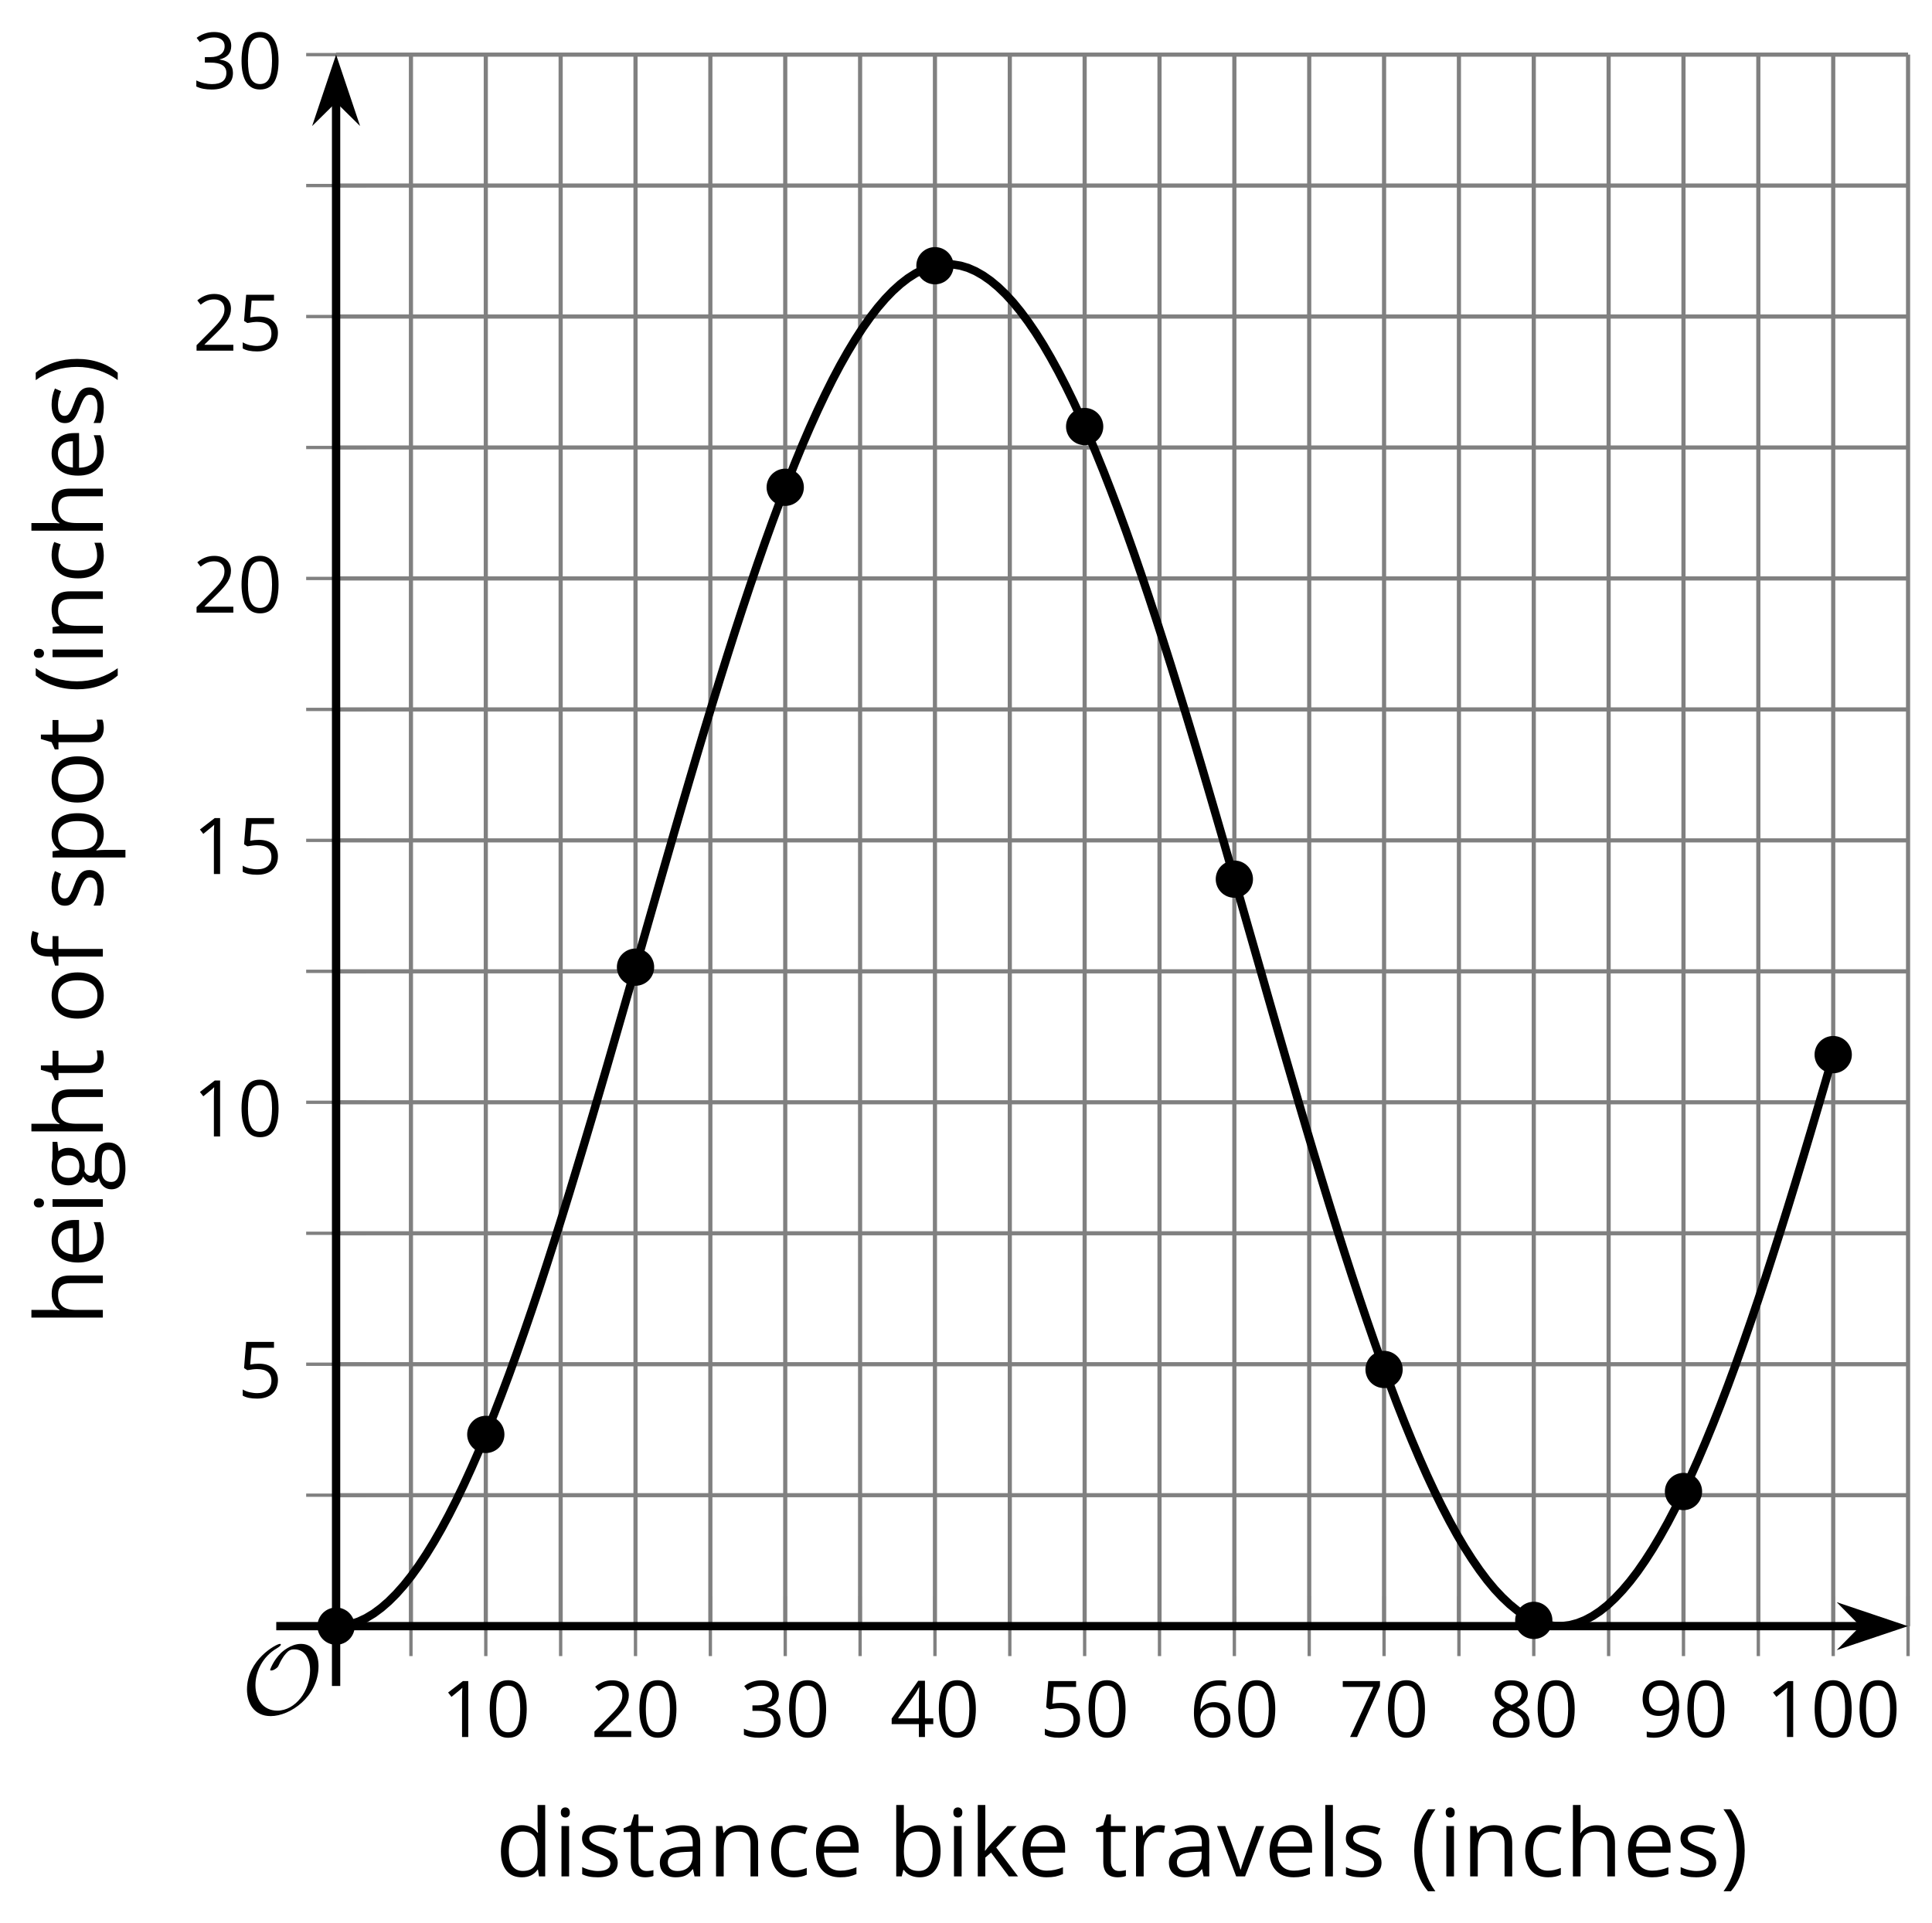<?xml version='1.0' encoding='UTF-8'?>
<!-- This file was generated by dvisvgm 2.1.3 -->
<svg height='231.488pt' version='1.1' viewBox='-72 -72 232.497 231.488' width='232.497pt' xmlns='http://www.w3.org/2000/svg' xmlns:xlink='http://www.w3.org/1999/xlink'>
<defs>
<clipPath id='clip1'>
<path d='M-31.555 123.743H157.617V-65.425H-31.555Z'/>
</clipPath>
<path d='M9.289 -5.762C9.289 -7.281 8.62 -8.428 7.161 -8.428C5.918 -8.428 4.866 -7.424 4.782 -7.352C3.826 -6.408 3.467 -5.332 3.467 -5.308C3.467 -5.236 3.527 -5.224 3.587 -5.224C3.814 -5.224 4.005 -5.344 4.184 -5.475C4.399 -5.631 4.411 -5.667 4.543 -5.942C4.651 -6.181 4.926 -6.767 5.368 -7.269C5.655 -7.592 5.894 -7.771 6.372 -7.771C7.532 -7.771 8.273 -6.814 8.273 -5.248C8.273 -2.809 6.539 -0.395 4.328 -0.395C2.63 -0.395 1.698 -1.745 1.698 -3.455C1.698 -5.081 2.534 -6.874 4.28 -7.902C4.399 -7.974 4.758 -8.189 4.758 -8.345C4.758 -8.428 4.663 -8.428 4.639 -8.428C4.22 -8.428 0.681 -6.528 0.681 -2.941C0.681 -1.267 1.554 0.263 3.539 0.263C5.87 0.263 9.289 -2.08 9.289 -5.762Z' id='g0-79'/>
<use id='g7-8' transform='scale(1.2)' xlink:href='#g5-8'/>
<use id='g7-9' transform='scale(1.2)' xlink:href='#g5-9'/>
<use id='g7-65' transform='scale(1.2)' xlink:href='#g5-65'/>
<use id='g7-66' transform='scale(1.2)' xlink:href='#g5-66'/>
<use id='g7-67' transform='scale(1.2)' xlink:href='#g5-67'/>
<use id='g7-68' transform='scale(1.2)' xlink:href='#g5-68'/>
<use id='g7-69' transform='scale(1.2)' xlink:href='#g5-69'/>
<use id='g7-70' transform='scale(1.2)' xlink:href='#g5-70'/>
<use id='g7-71' transform='scale(1.2)' xlink:href='#g5-71'/>
<use id='g7-72' transform='scale(1.2)' xlink:href='#g5-72'/>
<use id='g7-73' transform='scale(1.2)' xlink:href='#g5-73'/>
<use id='g7-75' transform='scale(1.2)' xlink:href='#g5-75'/>
<use id='g7-76' transform='scale(1.2)' xlink:href='#g5-76'/>
<use id='g7-78' transform='scale(1.2)' xlink:href='#g5-78'/>
<use id='g7-79' transform='scale(1.2)' xlink:href='#g5-79'/>
<use id='g7-80' transform='scale(1.2)' xlink:href='#g5-80'/>
<use id='g7-82' transform='scale(1.2)' xlink:href='#g5-82'/>
<use id='g7-83' transform='scale(1.2)' xlink:href='#g5-83'/>
<use id='g7-84' transform='scale(1.2)' xlink:href='#g5-84'/>
<use id='g7-86' transform='scale(1.2)' xlink:href='#g5-86'/>
<path d='M0.378 -2.583C0.378 -1.782 0.497 -1.031 0.732 -0.336S1.312 0.971 1.763 1.492H2.5C2.072 0.912 1.745 0.272 1.519 -0.433S1.179 -1.855 1.179 -2.592C1.179 -3.343 1.289 -4.07 1.51 -4.779C1.736 -5.488 2.067 -6.137 2.509 -6.731H1.763C1.317 -6.197 0.971 -5.576 0.737 -4.866C0.497 -4.157 0.378 -3.398 0.378 -2.583Z' id='g5-8'/>
<path d='M2.413 -2.583C2.413 -3.389 2.293 -4.148 2.058 -4.862C1.823 -5.571 1.478 -6.192 1.027 -6.731H0.281C0.723 -6.137 1.054 -5.488 1.28 -4.779C1.501 -4.07 1.611 -3.343 1.611 -2.592C1.611 -1.855 1.496 -1.133 1.271 -0.433C1.045 0.272 0.718 0.916 0.29 1.492H1.027C1.473 0.976 1.819 0.368 2.053 -0.327C2.293 -1.022 2.413 -1.777 2.413 -2.583Z' id='g5-9'/>
<path d='M4.922 -3.375C4.922 -4.498 4.733 -5.355 4.355 -5.948C3.973 -6.542 3.421 -6.837 2.689 -6.837C1.938 -6.837 1.381 -6.552 1.018 -5.985S0.47 -4.549 0.47 -3.375C0.47 -2.238 0.658 -1.377 1.036 -0.792C1.413 -0.203 1.966 0.092 2.689 0.092C3.444 0.092 4.006 -0.193 4.374 -0.769C4.738 -1.344 4.922 -2.21 4.922 -3.375ZM1.243 -3.375C1.243 -4.355 1.358 -5.064 1.588 -5.506C1.819 -5.953 2.187 -6.174 2.689 -6.174C3.2 -6.174 3.568 -5.948 3.794 -5.497C4.024 -5.051 4.139 -4.342 4.139 -3.375S4.024 -1.699 3.794 -1.243C3.568 -0.792 3.2 -0.566 2.689 -0.566C2.187 -0.566 1.819 -0.792 1.588 -1.234C1.358 -1.685 1.243 -2.394 1.243 -3.375Z' id='g5-16'/>
<path d='M3.292 0V-6.731H2.647L0.866 -5.355L1.271 -4.83C1.92 -5.359 2.288 -5.658 2.366 -5.727S2.518 -5.866 2.583 -5.93C2.56 -5.576 2.546 -5.198 2.546 -4.797V0H3.292Z' id='g5-17'/>
<path d='M4.885 0V-0.709H1.423V-0.746L2.896 -2.187C3.554 -2.827 4.001 -3.352 4.24 -3.771S4.599 -4.609 4.599 -5.037C4.599 -5.585 4.42 -6.018 4.061 -6.344C3.702 -6.667 3.204 -6.828 2.574 -6.828C1.842 -6.828 1.169 -6.57 0.548 -6.054L0.953 -5.534C1.262 -5.778 1.538 -5.944 1.786 -6.036C2.04 -6.128 2.302 -6.174 2.583 -6.174C2.97 -6.174 3.273 -6.068 3.49 -5.856C3.706 -5.649 3.817 -5.364 3.817 -5.005C3.817 -4.751 3.775 -4.512 3.688 -4.291S3.471 -3.844 3.301 -3.61S2.772 -2.988 2.233 -2.44L0.46 -0.658V0H4.885Z' id='g5-18'/>
<path d='M4.632 -5.147C4.632 -5.668 4.452 -6.077 4.088 -6.381C3.725 -6.676 3.218 -6.828 2.564 -6.828C2.164 -6.828 1.786 -6.768 1.427 -6.639C1.064 -6.519 0.746 -6.344 0.47 -6.128L0.856 -5.612C1.192 -5.829 1.487 -5.976 1.75 -6.054S2.288 -6.174 2.583 -6.174C2.97 -6.174 3.278 -6.082 3.499 -5.893C3.729 -5.704 3.84 -5.447 3.84 -5.12C3.84 -4.71 3.688 -4.388 3.379 -4.153C3.071 -3.923 2.657 -3.808 2.132 -3.808H1.459V-3.149H2.122C3.407 -3.149 4.047 -2.739 4.047 -1.925C4.047 -1.013 3.467 -0.557 2.302 -0.557C2.007 -0.557 1.694 -0.594 1.363 -0.672C1.036 -0.746 0.723 -0.856 0.433 -0.999V-0.272C0.714 -0.138 0.999 -0.041 1.298 0.009C1.593 0.064 1.92 0.092 2.274 0.092C3.094 0.092 3.725 -0.083 4.171 -0.424C4.618 -0.769 4.839 -1.266 4.839 -1.906C4.839 -2.353 4.71 -2.716 4.448 -2.993S3.785 -3.439 3.246 -3.508V-3.545C3.688 -3.637 4.029 -3.821 4.273 -4.093C4.512 -4.365 4.632 -4.719 4.632 -5.147Z' id='g5-19'/>
<path d='M5.203 -1.547V-2.242H4.204V-6.768H3.393L0.198 -2.215V-1.547H3.471V0H4.204V-1.547H5.203ZM3.471 -2.242H0.962L3.066 -5.235C3.195 -5.428 3.333 -5.672 3.481 -5.967H3.518C3.485 -5.414 3.471 -4.917 3.471 -4.48V-2.242Z' id='g5-20'/>
<path d='M2.564 -4.111C2.215 -4.111 1.865 -4.075 1.51 -4.006L1.68 -6.027H4.374V-6.731H1.027L0.773 -3.582L1.169 -3.329C1.657 -3.416 2.049 -3.462 2.339 -3.462C3.49 -3.462 4.065 -2.993 4.065 -2.053C4.065 -1.57 3.913 -1.202 3.619 -0.948C3.315 -0.695 2.896 -0.566 2.357 -0.566C2.049 -0.566 1.731 -0.608 1.413 -0.681C1.096 -0.764 0.829 -0.87 0.612 -1.008V-0.272C1.013 -0.028 1.588 0.092 2.348 0.092C3.126 0.092 3.739 -0.106 4.18 -0.502C4.627 -0.898 4.848 -1.446 4.848 -2.141C4.848 -2.753 4.646 -3.232 4.236 -3.582C3.831 -3.936 3.273 -4.111 2.564 -4.111Z' id='g5-21'/>
<path d='M0.539 -2.878C0.539 -1.943 0.741 -1.215 1.151 -0.691C1.561 -0.17 2.113 0.092 2.808 0.092C3.458 0.092 3.978 -0.11 4.355 -0.506C4.742 -0.912 4.931 -1.459 4.931 -2.159C4.931 -2.785 4.756 -3.283 4.411 -3.646C4.061 -4.01 3.582 -4.194 2.979 -4.194C2.247 -4.194 1.713 -3.932 1.377 -3.402H1.321C1.358 -4.365 1.565 -5.074 1.948 -5.525C2.33 -5.971 2.878 -6.197 3.6 -6.197C3.904 -6.197 4.176 -6.16 4.411 -6.082V-6.74C4.213 -6.8 3.936 -6.828 3.591 -6.828C2.583 -6.828 1.823 -6.501 1.308 -5.847C0.797 -5.189 0.539 -4.199 0.539 -2.878ZM2.799 -0.557C2.509 -0.557 2.251 -0.635 2.026 -0.797C1.805 -0.958 1.63 -1.174 1.506 -1.446S1.321 -2.012 1.321 -2.33C1.321 -2.546 1.39 -2.753 1.529 -2.951C1.662 -3.149 1.846 -3.306 2.076 -3.421S2.56 -3.591 2.836 -3.591C3.283 -3.591 3.614 -3.462 3.84 -3.209S4.176 -2.606 4.176 -2.159C4.176 -1.639 4.056 -1.243 3.812 -0.967C3.573 -0.695 3.237 -0.557 2.799 -0.557Z' id='g5-22'/>
<path d='M1.312 0H2.159L4.913 -6.119V-6.731H0.433V-6.027H4.102L1.312 0Z' id='g5-23'/>
<path d='M2.689 -6.828C2.086 -6.828 1.602 -6.685 1.243 -6.39C0.879 -6.105 0.7 -5.714 0.7 -5.226C0.7 -4.88 0.792 -4.572 0.976 -4.291C1.16 -4.015 1.464 -3.757 1.888 -3.518C0.948 -3.089 0.479 -2.486 0.479 -1.717C0.479 -1.142 0.672 -0.695 1.059 -0.378C1.446 -0.064 1.998 0.092 2.716 0.092C3.393 0.092 3.927 -0.074 4.319 -0.405C4.71 -0.741 4.903 -1.188 4.903 -1.745C4.903 -2.122 4.788 -2.454 4.558 -2.744C4.328 -3.029 3.941 -3.301 3.393 -3.564C3.844 -3.789 4.171 -4.038 4.378 -4.309S4.687 -4.885 4.687 -5.216C4.687 -5.718 4.507 -6.114 4.148 -6.4S3.301 -6.828 2.689 -6.828ZM1.234 -1.699C1.234 -2.03 1.335 -2.316 1.542 -2.551C1.75 -2.79 2.081 -3.006 2.537 -3.204C3.131 -2.988 3.55 -2.762 3.789 -2.532C4.029 -2.297 4.148 -2.035 4.148 -1.736C4.148 -1.363 4.019 -1.068 3.766 -0.852S3.154 -0.529 2.698 -0.529C2.233 -0.529 1.874 -0.631 1.621 -0.838C1.363 -1.045 1.234 -1.331 1.234 -1.699ZM2.68 -6.206C3.071 -6.206 3.375 -6.114 3.6 -5.93C3.821 -5.75 3.932 -5.502 3.932 -5.193C3.932 -4.913 3.84 -4.664 3.656 -4.452C3.476 -4.24 3.163 -4.042 2.726 -3.858C2.238 -4.061 1.901 -4.263 1.722 -4.466S1.45 -4.913 1.45 -5.193C1.45 -5.502 1.561 -5.746 1.777 -5.93S2.297 -6.206 2.68 -6.206Z' id='g5-24'/>
<path d='M4.885 -3.858C4.885 -4.471 4.793 -5 4.609 -5.451C4.425 -5.898 4.162 -6.243 3.821 -6.473C3.476 -6.713 3.076 -6.828 2.62 -6.828C1.98 -6.828 1.469 -6.625 1.077 -6.22C0.681 -5.815 0.488 -5.262 0.488 -4.563C0.488 -3.923 0.663 -3.425 1.013 -3.071S1.837 -2.537 2.431 -2.537C2.781 -2.537 3.094 -2.606 3.375 -2.735C3.656 -2.873 3.877 -3.066 4.047 -3.32H4.102C4.07 -2.376 3.863 -1.68 3.49 -1.225C3.112 -0.764 2.555 -0.539 1.819 -0.539C1.506 -0.539 1.225 -0.58 0.981 -0.658V0C1.188 0.06 1.473 0.092 1.828 0.092C3.867 0.092 4.885 -1.225 4.885 -3.858ZM2.62 -6.174C2.91 -6.174 3.168 -6.096 3.398 -5.939C3.619 -5.783 3.798 -5.566 3.923 -5.295S4.111 -4.724 4.111 -4.401C4.111 -4.185 4.042 -3.983 3.909 -3.785S3.591 -3.435 3.352 -3.32C3.122 -3.204 2.864 -3.149 2.583 -3.149C2.132 -3.149 1.796 -3.278 1.575 -3.527C1.354 -3.785 1.243 -4.13 1.243 -4.572C1.243 -5.074 1.363 -5.47 1.602 -5.75S2.182 -6.174 2.62 -6.174Z' id='g5-25'/>
<path d='M3.913 0H4.48V-3.444C4.48 -4.033 4.337 -4.461 4.042 -4.728C3.757 -4.995 3.31 -5.129 2.707 -5.129C2.408 -5.129 2.113 -5.092 1.814 -5.014C1.519 -4.936 1.248 -4.83 0.999 -4.696L1.234 -4.111C1.763 -4.369 2.242 -4.498 2.661 -4.498C3.034 -4.498 3.306 -4.401 3.481 -4.217C3.646 -4.024 3.734 -3.734 3.734 -3.338V-3.025L2.878 -2.997C1.248 -2.947 0.433 -2.413 0.433 -1.395C0.433 -0.921 0.576 -0.552 0.856 -0.295C1.142 -0.037 1.533 0.092 2.035 0.092C2.408 0.092 2.721 0.037 2.974 -0.074C3.223 -0.189 3.471 -0.401 3.725 -0.718H3.762L3.913 0ZM2.187 -0.539C1.888 -0.539 1.653 -0.612 1.483 -0.755C1.317 -0.898 1.234 -1.11 1.234 -1.386C1.234 -1.74 1.367 -1.998 1.639 -2.164C1.906 -2.334 2.343 -2.426 2.951 -2.449L3.715 -2.482V-2.026C3.715 -1.556 3.582 -1.192 3.306 -0.93C3.039 -0.668 2.661 -0.539 2.187 -0.539Z' id='g5-65'/>
<path d='M3.158 -5.129C2.459 -5.129 1.929 -4.876 1.575 -4.374H1.538C1.561 -4.682 1.575 -5.032 1.575 -5.424V-7.164H0.81V0H1.358L1.519 -0.649H1.575C1.759 -0.396 1.989 -0.212 2.256 -0.092C2.532 0.032 2.832 0.092 3.158 0.092C3.817 0.092 4.328 -0.138 4.696 -0.599C5.069 -1.054 5.253 -1.699 5.253 -2.528S5.069 -3.996 4.705 -4.448C4.337 -4.903 3.821 -5.129 3.158 -5.129ZM3.048 -4.489C3.531 -4.489 3.886 -4.328 4.116 -4.006S4.461 -3.195 4.461 -2.537C4.461 -1.897 4.346 -1.404 4.116 -1.059C3.886 -0.718 3.536 -0.548 3.066 -0.548C2.546 -0.548 2.164 -0.7 1.929 -1.004C1.694 -1.312 1.575 -1.819 1.575 -2.528S1.69 -3.739 1.92 -4.042C2.15 -4.337 2.528 -4.489 3.048 -4.489Z' id='g5-66'/>
<path d='M2.827 0.092C3.338 0.092 3.766 0.005 4.102 -0.17V-0.847C3.66 -0.668 3.227 -0.576 2.808 -0.576C2.316 -0.576 1.948 -0.741 1.694 -1.073C1.446 -1.404 1.321 -1.878 1.321 -2.5C1.321 -3.808 1.832 -4.461 2.859 -4.461C3.011 -4.461 3.191 -4.438 3.389 -4.392C3.587 -4.351 3.771 -4.296 3.941 -4.227L4.176 -4.876C4.038 -4.945 3.849 -5.009 3.605 -5.06S3.122 -5.138 2.878 -5.138C2.127 -5.138 1.547 -4.908 1.142 -4.448C0.732 -3.987 0.529 -3.333 0.529 -2.491C0.529 -1.667 0.727 -1.031 1.133 -0.58C1.529 -0.134 2.095 0.092 2.827 0.092Z' id='g5-67'/>
<path d='M4.245 -0.677L4.346 0H4.968V-7.164H4.204V-5.111L4.222 -4.756L4.254 -4.392H4.194C3.831 -4.89 3.306 -5.138 2.62 -5.138C1.961 -5.138 1.45 -4.908 1.082 -4.448S0.529 -3.343 0.529 -2.509S0.714 -1.036 1.077 -0.585C1.446 -0.134 1.961 0.092 2.62 0.092C3.324 0.092 3.849 -0.166 4.204 -0.677H4.245ZM2.716 -0.548C2.261 -0.548 1.911 -0.714 1.676 -1.041S1.321 -1.855 1.321 -2.5C1.321 -3.135 1.441 -3.628 1.676 -3.978C1.915 -4.323 2.261 -4.498 2.707 -4.498C3.227 -4.498 3.61 -4.346 3.849 -4.042C4.084 -3.734 4.204 -3.223 4.204 -2.509V-2.348C4.204 -1.717 4.088 -1.257 3.849 -0.976C3.619 -0.691 3.237 -0.548 2.716 -0.548Z' id='g5-68'/>
<path d='M2.942 0.092C3.283 0.092 3.573 0.064 3.812 0.018C4.056 -0.037 4.309 -0.12 4.581 -0.235V-0.916C4.052 -0.691 3.513 -0.576 2.97 -0.576C2.454 -0.576 2.053 -0.727 1.768 -1.036C1.487 -1.344 1.335 -1.791 1.321 -2.385H4.797V-2.868C4.797 -3.55 4.613 -4.098 4.245 -4.512C3.877 -4.931 3.375 -5.138 2.744 -5.138C2.067 -5.138 1.533 -4.899 1.133 -4.42C0.727 -3.941 0.529 -3.297 0.529 -2.482C0.529 -1.676 0.746 -1.045 1.179 -0.589C1.607 -0.134 2.196 0.092 2.942 0.092ZM2.735 -4.498C3.135 -4.498 3.439 -4.369 3.656 -4.116C3.872 -3.858 3.978 -3.49 3.978 -3.006H1.34C1.381 -3.471 1.524 -3.84 1.768 -4.102C2.007 -4.365 2.33 -4.498 2.735 -4.498Z' id='g5-69'/>
<path d='M3.085 -4.452V-5.046H1.8V-5.373C1.8 -5.797 1.869 -6.105 2.007 -6.298C2.145 -6.487 2.357 -6.584 2.647 -6.584C2.855 -6.584 3.108 -6.538 3.402 -6.441L3.6 -7.053C3.241 -7.159 2.928 -7.215 2.661 -7.215C1.579 -7.215 1.036 -6.593 1.036 -5.355V-5.074L0.134 -4.797V-4.452H1.036V0H1.8V-4.452H3.085Z' id='g5-70'/>
<path d='M4.94 -5.046H3.195C2.983 -5.106 2.744 -5.138 2.482 -5.138C1.874 -5.138 1.404 -4.991 1.073 -4.687C0.741 -4.392 0.576 -3.964 0.576 -3.412C0.576 -3.08 0.658 -2.785 0.82 -2.528C0.985 -2.27 1.197 -2.086 1.459 -1.98C1.248 -1.851 1.091 -1.717 0.994 -1.579S0.847 -1.28 0.847 -1.096C0.847 -0.935 0.893 -0.792 0.976 -0.668C1.068 -0.543 1.174 -0.456 1.303 -0.396C0.948 -0.318 0.672 -0.166 0.474 0.06S0.18 0.548 0.18 0.856C0.18 1.303 0.359 1.653 0.718 1.897C1.073 2.141 1.584 2.265 2.242 2.265C3.103 2.265 3.757 2.118 4.204 1.823C4.65 1.533 4.876 1.105 4.876 0.548C4.876 0.11 4.728 -0.226 4.438 -0.456C4.144 -0.686 3.725 -0.801 3.177 -0.801H2.284C2.007 -0.801 1.814 -0.833 1.699 -0.902C1.584 -0.967 1.529 -1.068 1.529 -1.206C1.529 -1.469 1.69 -1.685 2.017 -1.855C2.15 -1.832 2.288 -1.819 2.44 -1.819C3.029 -1.819 3.494 -1.966 3.831 -2.261S4.337 -2.951 4.337 -3.444C4.337 -3.66 4.305 -3.858 4.236 -4.033C4.167 -4.204 4.093 -4.346 4.006 -4.452L4.94 -4.563V-5.046ZM0.916 0.847C0.916 0.539 1.013 0.299 1.206 0.134S1.671 -0.115 2.017 -0.115H2.933C3.398 -0.115 3.715 -0.064 3.886 0.046C4.056 0.147 4.139 0.341 4.139 0.612C4.139 0.939 3.987 1.202 3.674 1.39C3.37 1.584 2.891 1.68 2.251 1.68C1.823 1.68 1.492 1.611 1.262 1.469S0.916 1.119 0.916 0.847ZM1.331 -3.43C1.331 -3.812 1.427 -4.098 1.621 -4.291S2.09 -4.581 2.449 -4.581C3.204 -4.581 3.582 -4.204 3.582 -3.444C3.582 -2.721 3.209 -2.357 2.463 -2.357C2.109 -2.357 1.828 -2.449 1.63 -2.629S1.331 -3.076 1.331 -3.43Z' id='g5-71'/>
<path d='M4.263 0H5.028V-3.292C5.028 -3.932 4.871 -4.397 4.567 -4.687C4.254 -4.982 3.794 -5.129 3.177 -5.129C2.822 -5.129 2.505 -5.06 2.228 -4.917C1.948 -4.779 1.736 -4.59 1.584 -4.346H1.538C1.561 -4.517 1.575 -4.733 1.575 -4.995V-7.164H0.81V0H1.575V-2.638C1.575 -3.297 1.694 -3.766 1.943 -4.056C2.182 -4.346 2.574 -4.489 3.103 -4.489C3.504 -4.489 3.794 -4.388 3.983 -4.185S4.263 -3.674 4.263 -3.264V0Z' id='g5-72'/>
<path d='M1.575 0V-5.046H0.81V0H1.575ZM0.746 -6.413C0.746 -6.243 0.787 -6.114 0.875 -6.031C0.962 -5.944 1.068 -5.902 1.197 -5.902C1.321 -5.902 1.427 -5.944 1.515 -6.031C1.602 -6.114 1.648 -6.243 1.648 -6.413S1.602 -6.713 1.515 -6.796S1.321 -6.92 1.197 -6.92C1.068 -6.92 0.962 -6.878 0.875 -6.796C0.787 -6.717 0.746 -6.588 0.746 -6.413Z' id='g5-73'/>
<path d='M1.565 -2.583H1.529C1.552 -2.937 1.565 -3.195 1.565 -3.366V-7.164H0.81V0H1.565V-1.888L2.141 -2.385L3.923 0H4.848L2.661 -2.896L4.705 -5.046H3.798L2.169 -3.32C1.897 -3.016 1.699 -2.772 1.565 -2.583Z' id='g5-75'/>
<path d='M1.575 0V-7.164H0.81V0H1.575Z' id='g5-76'/>
<path d='M4.263 0H5.028V-3.292C5.028 -3.936 4.876 -4.406 4.567 -4.696C4.259 -4.991 3.803 -5.138 3.195 -5.138C2.85 -5.138 2.532 -5.069 2.251 -4.936C1.971 -4.797 1.75 -4.604 1.593 -4.355H1.556L1.432 -5.046H0.81V0H1.575V-2.647C1.575 -3.306 1.699 -3.775 1.943 -4.061S2.574 -4.489 3.103 -4.489C3.504 -4.489 3.794 -4.388 3.983 -4.185S4.263 -3.674 4.263 -3.264V0Z' id='g5-78'/>
<path d='M5.166 -2.528C5.166 -3.329 4.959 -3.964 4.54 -4.434C4.125 -4.903 3.564 -5.138 2.859 -5.138C2.127 -5.138 1.556 -4.908 1.146 -4.448C0.737 -3.992 0.529 -3.352 0.529 -2.528C0.529 -1.998 0.626 -1.533 0.815 -1.137S1.275 -0.437 1.625 -0.226S2.376 0.092 2.827 0.092C3.559 0.092 4.13 -0.138 4.544 -0.599C4.959 -1.064 5.166 -1.704 5.166 -2.528ZM1.321 -2.528C1.321 -3.177 1.45 -3.669 1.704 -3.996S2.334 -4.489 2.836 -4.489C3.343 -4.489 3.725 -4.323 3.987 -3.987C4.245 -3.656 4.374 -3.168 4.374 -2.528C4.374 -1.878 4.245 -1.39 3.987 -1.05C3.725 -0.718 3.347 -0.548 2.845 -0.548S1.966 -0.718 1.708 -1.054S1.321 -1.883 1.321 -2.528Z' id='g5-79'/>
<path d='M3.158 0.092C3.817 0.092 4.328 -0.138 4.696 -0.599C5.069 -1.054 5.253 -1.699 5.253 -2.528C5.253 -3.352 5.074 -3.996 4.705 -4.452C4.346 -4.908 3.826 -5.138 3.158 -5.138C2.822 -5.138 2.523 -5.078 2.261 -4.954S1.773 -4.632 1.575 -4.355H1.538L1.432 -5.046H0.81V2.265H1.575V0.189C1.575 -0.074 1.556 -0.355 1.519 -0.649H1.575C1.759 -0.396 1.989 -0.212 2.256 -0.092C2.532 0.032 2.832 0.092 3.158 0.092ZM3.048 -4.489C3.494 -4.489 3.844 -4.319 4.088 -3.987C4.337 -3.646 4.461 -3.168 4.461 -2.537C4.461 -1.915 4.337 -1.432 4.088 -1.077C3.844 -0.723 3.504 -0.548 3.066 -0.548C2.546 -0.548 2.164 -0.7 1.929 -1.004C1.694 -1.312 1.575 -1.819 1.575 -2.528V-2.698C1.579 -3.32 1.699 -3.775 1.929 -4.061S2.532 -4.489 3.048 -4.489Z' id='g5-80'/>
<path d='M3.112 -5.138C2.795 -5.138 2.505 -5.051 2.242 -4.871S1.754 -4.438 1.565 -4.111H1.529L1.441 -5.046H0.81V0H1.575V-2.707C1.575 -3.2 1.722 -3.614 2.007 -3.946C2.302 -4.277 2.647 -4.443 3.057 -4.443C3.218 -4.443 3.402 -4.42 3.61 -4.374L3.715 -5.083C3.536 -5.12 3.338 -5.138 3.112 -5.138Z' id='g5-82'/>
<path d='M4.065 -1.377C4.065 -1.713 3.959 -1.989 3.748 -2.21C3.541 -2.431 3.135 -2.652 2.537 -2.868C2.099 -3.029 1.805 -3.154 1.653 -3.241S1.39 -3.416 1.317 -3.513C1.252 -3.61 1.215 -3.725 1.215 -3.858C1.215 -4.056 1.308 -4.213 1.492 -4.328S1.948 -4.498 2.311 -4.498C2.721 -4.498 3.181 -4.392 3.688 -4.185L3.959 -4.807C3.439 -5.028 2.91 -5.138 2.366 -5.138C1.782 -5.138 1.326 -5.018 0.99 -4.779C0.654 -4.544 0.488 -4.217 0.488 -3.808C0.488 -3.577 0.534 -3.379 0.635 -3.214C0.727 -3.048 0.875 -2.901 1.077 -2.772C1.271 -2.638 1.607 -2.486 2.076 -2.311C2.569 -2.122 2.901 -1.957 3.076 -1.814C3.241 -1.676 3.329 -1.51 3.329 -1.312C3.329 -1.05 3.223 -0.856 3.006 -0.727C2.79 -0.603 2.486 -0.539 2.086 -0.539C1.828 -0.539 1.561 -0.576 1.28 -0.645C1.004 -0.714 0.746 -0.81 0.502 -0.935V-0.226C0.875 -0.014 1.4 0.092 2.067 0.092C2.698 0.092 3.191 -0.037 3.541 -0.29S4.065 -0.907 4.065 -1.377Z' id='g5-83'/>
<path d='M2.44 -0.539C2.187 -0.539 1.989 -0.622 1.846 -0.783S1.63 -1.179 1.63 -1.483V-4.452H3.094V-5.046H1.63V-6.215H1.188L0.866 -5.138L0.143 -4.82V-4.452H0.866V-1.45C0.866 -0.424 1.354 0.092 2.33 0.092C2.459 0.092 2.606 0.078 2.762 0.055C2.928 0.028 3.048 -0.005 3.131 -0.046V-0.631C3.057 -0.608 2.956 -0.589 2.832 -0.571C2.707 -0.548 2.574 -0.539 2.44 -0.539Z' id='g5-84'/>
<path d='M1.915 0H2.808L4.724 -5.046H3.904C3.278 -3.329 2.873 -2.215 2.698 -1.704C2.514 -1.188 2.408 -0.852 2.376 -0.691H2.339C2.297 -0.898 2.15 -1.354 1.906 -2.053L0.82 -5.046H0L1.915 0Z' id='g5-86'/>
</defs>
<g id='page1'>
<path d='M-22.547 123.743V-65.425M-4.531 123.743V-65.425M13.484 123.743V-65.425M31.504 123.743V-65.425M49.52 123.743V-65.425M67.535 123.743V-65.425M85.551 123.743V-65.425M103.567 123.743V-65.425M121.582 123.743V-65.425M139.598 123.743V-65.425M157.617 123.743V-65.425' fill='none' stroke='#808080' stroke-linejoin='bevel' stroke-miterlimit='10.037' stroke-width='0.5'/>
<path d='M-13.539 123.743V-65.425M4.477 123.743V-65.425M22.496 123.743V-65.425M40.512 123.743V-65.425M58.527 123.743V-65.425M76.543 123.743V-65.425M94.559 123.743V-65.425M112.574 123.743V-65.425M130.59 123.743V-65.425M148.609 123.743V-65.425' fill='none' stroke='#808080' stroke-linejoin='bevel' stroke-miterlimit='10.037' stroke-width='0.5'/>
<path d='M-31.555 107.977H157.617M-31.555 76.45H157.617M-31.555 44.922H157.617M-31.555 13.395H157.617M-31.555 -18.136H157.617M-31.555 -49.664H157.617' fill='none' stroke='#808080' stroke-linejoin='bevel' stroke-miterlimit='10.037' stroke-width='0.5'/>
<path d='M-31.555 92.215H157.617M-31.555 60.684H157.617M-31.555 29.157H157.617M-31.555 -2.371H157.617M-31.555 -33.898H157.617M-31.555 -65.425H157.617' fill='none' stroke='#808080' stroke-linejoin='bevel' stroke-miterlimit='10.037' stroke-width='0.5'/>
<path d='M-22.547 127.344V120.141M-4.531 127.344V120.141M13.484 127.344V120.141M31.504 127.344V120.141M49.52 127.344V120.141M67.535 127.344V120.141M85.551 127.344V120.141M103.567 127.344V120.141M121.582 127.344V120.141M139.598 127.344V120.141M157.617 127.344V120.141' fill='none' stroke='#808080' stroke-linejoin='bevel' stroke-miterlimit='10.037' stroke-width='0.4'/>
<path d='M-13.539 127.344V120.141M4.477 127.344V120.141M22.496 127.344V120.141M40.512 127.344V120.141M58.527 127.344V120.141M76.543 127.344V120.141M94.559 127.344V120.141M112.574 127.344V120.141M130.59 127.344V120.141M148.609 127.344V120.141' fill='none' stroke='#808080' stroke-linejoin='bevel' stroke-miterlimit='10.037' stroke-width='0.4'/>
<path d='M-35.156 107.977H-27.953M-35.156 76.45H-27.953M-35.156 44.922H-27.953M-35.156 13.395H-27.953M-35.156 -18.136H-27.953M-35.156 -49.664H-27.953' fill='none' stroke='#808080' stroke-linejoin='bevel' stroke-miterlimit='10.037' stroke-width='0.4'/>
<path d='M-35.156 92.215H-27.953M-35.156 60.684H-27.953M-35.156 29.157H-27.953M-35.156 -2.371H-27.953M-35.156 -33.898H-27.953M-35.156 -65.425H-27.953' fill='none' stroke='#808080' stroke-linejoin='bevel' stroke-miterlimit='10.037' stroke-width='0.4'/>
<path d='M-31.555 123.743H152.32' fill='none' stroke='#000000' stroke-linejoin='bevel' stroke-miterlimit='10.037' stroke-width='1'/>
<path d='M156.039 123.743L150.852 121.997L152.571 123.743L150.852 125.485Z'/>
<path d='M156.039 123.743L150.852 121.997L152.571 123.743L150.852 125.485Z' fill='none' stroke='#000000' stroke-miterlimit='10.037' stroke-width='1'/>
<path d='M-31.555 123.743V-60.132' fill='none' stroke='#000000' stroke-linejoin='bevel' stroke-miterlimit='10.037' stroke-width='1'/>
<path d='M-31.555 -63.852L-33.297 -58.66L-31.555 -60.383L-29.809 -58.66Z'/>
<path d='M-31.555 -63.852L-33.297 -58.66L-31.555 -60.383L-29.809 -58.66Z' fill='none' stroke='#000000' stroke-miterlimit='10.037' stroke-width='1'/>
<g transform='matrix(1 0 0 1 -27.835 49.091)'>
<use x='8.893' xlink:href='#g5-17' y='87.994'/>
<use x='14.297' xlink:href='#g5-16' y='87.994'/>
</g>
<g transform='matrix(1 0 0 1 -9.819 49.091)'>
<use x='8.893' xlink:href='#g5-18' y='87.994'/>
<use x='14.297' xlink:href='#g5-16' y='87.994'/>
</g>
<g transform='matrix(1 0 0 1 8.197 49.091)'>
<use x='8.893' xlink:href='#g5-19' y='87.994'/>
<use x='14.297' xlink:href='#g5-16' y='87.994'/>
</g>
<g transform='matrix(1 0 0 1 26.213 49.091)'>
<use x='8.893' xlink:href='#g5-20' y='87.994'/>
<use x='14.297' xlink:href='#g5-16' y='87.994'/>
</g>
<g transform='matrix(1 0 0 1 44.23 49.091)'>
<use x='8.893' xlink:href='#g5-21' y='87.994'/>
<use x='14.297' xlink:href='#g5-16' y='87.994'/>
</g>
<g transform='matrix(1 0 0 1 62.246 49.091)'>
<use x='8.893' xlink:href='#g5-22' y='87.994'/>
<use x='14.297' xlink:href='#g5-16' y='87.994'/>
</g>
<g transform='matrix(1 0 0 1 80.262 49.091)'>
<use x='8.893' xlink:href='#g5-23' y='87.994'/>
<use x='14.297' xlink:href='#g5-16' y='87.994'/>
</g>
<g transform='matrix(1 0 0 1 98.278 49.091)'>
<use x='8.893' xlink:href='#g5-24' y='87.994'/>
<use x='14.297' xlink:href='#g5-16' y='87.994'/>
</g>
<g transform='matrix(1 0 0 1 116.294 49.091)'>
<use x='8.893' xlink:href='#g5-25' y='87.994'/>
<use x='14.297' xlink:href='#g5-16' y='87.994'/>
</g>
<g transform='matrix(1 0 0 1 131.608 49.091)'>
<use x='8.893' xlink:href='#g5-17' y='87.994'/>
<use x='14.297' xlink:href='#g5-16' y='87.994'/>
<use x='19.701' xlink:href='#g5-16' y='87.994'/>
</g>
<g transform='matrix(1 0 0 1 -52.295 8.266)'>
<use x='8.893' xlink:href='#g5-21' y='87.994'/>
</g>
<g transform='matrix(1 0 0 1 -57.699 -23.198)'>
<use x='8.893' xlink:href='#g5-17' y='87.994'/>
<use x='14.297' xlink:href='#g5-16' y='87.994'/>
</g>
<g transform='matrix(1 0 0 1 -57.699 -54.79)'>
<use x='8.893' xlink:href='#g5-17' y='87.994'/>
<use x='14.297' xlink:href='#g5-21' y='87.994'/>
</g>
<g transform='matrix(1 0 0 1 -57.699 -86.254)'>
<use x='8.893' xlink:href='#g5-18' y='87.994'/>
<use x='14.297' xlink:href='#g5-16' y='87.994'/>
</g>
<g transform='matrix(1 0 0 1 -57.699 -117.783)'>
<use x='8.893' xlink:href='#g5-18' y='87.994'/>
<use x='14.297' xlink:href='#g5-21' y='87.994'/>
</g>
<g transform='matrix(1 0 0 1 -57.699 -149.311)'>
<use x='8.893' xlink:href='#g5-19' y='87.994'/>
<use x='14.297' xlink:href='#g5-16' y='87.994'/>
</g>
<path clip-path='url(#clip1)' d='M-31.555 123.743L-30.648 123.676L-29.742 123.493L-28.84 123.188L-27.934 122.762L-27.027 122.215L-26.121 121.543L-25.219 120.758L-24.312 119.852L-23.406 118.832L-22.5 117.692L-21.594 116.442L-20.691 115.079L-19.785 113.606L-18.879 112.028L-17.973 110.344L-17.07 108.559L-16.164 106.672L-15.258 104.688L-14.352 102.61L-13.449 100.442L-12.543 98.188L-11.637 95.848L-10.73 93.43L-9.828 90.93L-8.922 88.356L-8.016 85.715L-7.109 83.012L-6.207 80.243L-5.301 77.418L-4.394 74.54L-3.488 71.61L-2.586 68.637L-1.68 65.625L-0.773 62.578L0.133 59.496L1.039 56.391L1.941 53.266L2.848 50.118L3.754 46.965L4.66 43.797L5.562 40.633L6.469 37.465L7.375 34.305L8.281 31.157L9.184 28.024L10.09 24.911L10.996 21.825L11.902 18.766L12.805 15.747L13.711 12.758L14.617 9.821L15.523 6.926L16.426 4.086L17.332 1.301L18.238 -1.421L19.145 -4.086L20.047 -6.675L20.953 -9.191L21.859 -11.636L22.766 -14L23.672 -16.281L24.574 -18.472L25.48 -20.574L26.387 -22.586L27.293 -24.5L28.195 -26.312L29.102 -28.027L30.008 -29.632L30.914 -31.136L31.816 -32.531L32.723 -33.812L33.629 -34.984L34.535 -36.039L35.438 -36.976L36.344 -37.796L37.25 -38.5L38.156 -39.082L39.059 -39.543L39.965 -39.882L40.871 -40.101L41.777 -40.195L42.68 -40.168L43.586 -40.019L44.492 -39.753L45.398 -39.355L46.305 -38.839L47.207 -38.207L48.113 -37.453L49.02 -36.582L49.926 -35.593L50.828 -34.484L51.734 -33.265L52.641 -31.937L53.547 -30.496L54.449 -28.945L55.355 -27.293L56.262 -25.535L57.168 -23.679L58.07 -21.718L58.977 -19.668L59.883 -17.527L60.789 -15.293L61.691 -12.976L62.598 -10.578L63.504 -8.101L64.41 -5.55L65.312 -2.933L66.219 -0.242L67.125 2.508L68.031 5.317L68.938 8.18L69.84 11.098L70.746 14.055L71.652 17.059L72.559 20.098L73.461 23.168L74.367 26.266L75.274 29.391L76.18 32.532L77.082 35.684L77.988 38.848L78.895 42.012L79.801 45.18L80.703 48.34L81.609 51.496L82.516 54.633L83.422 57.75L84.324 60.844L85.231 63.911L86.137 66.946L87.043 69.942L87.945 72.891L88.852 75.801L89.758 78.657L90.664 81.461L91.57 84.2L92.473 86.875L93.379 89.489L94.285 92.028L95.192 94.493L96.094 96.879L97 99.184L97.906 101.399L98.813 103.532L99.715 105.567L100.621 107.508L101.527 109.348L102.434 111.09L103.336 112.731L104.242 114.262L105.149 115.684L106.055 117L106.957 118.204L107.863 119.293L108.77 120.258L109.676 121.114L110.578 121.852L111.484 122.469L112.391 122.965L113.297 123.336L114.203 123.586L115.106 123.719L116.012 123.731L116.918 123.614L117.824 123.375L118.727 123.016L119.633 122.536L120.539 121.938L121.445 121.219L122.348 120.375L123.254 119.418L124.16 118.348L125.067 117.161L125.969 115.86L126.875 114.45L127.781 112.93L128.688 111.309L129.59 109.579L130.496 107.746L131.402 105.817L132.309 103.793L133.211 101.676L134.117 99.469L135.024 97.176L135.93 94.801L136.836 92.348L137.738 89.817L138.645 87.211L139.551 84.543L140.457 81.813L141.359 79.016L142.266 76.168L143.172 73.266L144.078 70.317L144.981 67.329L145.887 64.301L146.793 61.235L147.699 58.145L148.602 55.028' fill='none' stroke='#000000' stroke-linejoin='bevel' stroke-miterlimit='10.037' stroke-width='1'/>
<path d='M-29.562 123.743C-29.562 122.641 -30.453 121.75 -31.555 121.75C-32.656 121.75 -33.547 122.641 -33.547 123.743C-33.547 124.844 -32.656 125.735 -31.555 125.735C-30.453 125.735 -29.562 124.844 -29.562 123.743Z'/>
<path d='M-29.562 123.743C-29.562 122.641 -30.453 121.75 -31.555 121.75C-32.656 121.75 -33.547 122.641 -33.547 123.743C-33.547 124.844 -32.656 125.735 -31.555 125.735C-30.453 125.735 -29.562 124.844 -29.562 123.743Z' fill='none' stroke='#000000' stroke-linejoin='bevel' stroke-miterlimit='10.037' stroke-width='0.5'/>
<path d='M-11.547 100.665C-11.547 99.563 -12.438 98.672 -13.539 98.672C-14.637 98.672 -15.531 99.563 -15.531 100.665C-15.531 101.762 -14.637 102.657 -13.539 102.657C-12.438 102.657 -11.547 101.762 -11.547 100.665Z'/>
<path d='M-11.547 100.665C-11.547 99.563 -12.438 98.672 -13.539 98.672C-14.637 98.672 -15.531 99.563 -15.531 100.665C-15.531 101.762 -14.637 102.657 -13.539 102.657C-12.438 102.657 -11.547 101.762 -11.547 100.665Z' fill='none' stroke='#000000' stroke-linejoin='bevel' stroke-miterlimit='10.037' stroke-width='0.5'/>
<path d='M6.473 44.418C6.473 43.317 5.578 42.426 4.477 42.426C3.379 42.426 2.484 43.317 2.484 44.418C2.484 45.516 3.379 46.411 4.477 46.411C5.578 46.411 6.473 45.516 6.473 44.418Z'/>
<path d='M6.473 44.418C6.473 43.317 5.578 42.426 4.477 42.426C3.379 42.426 2.484 43.317 2.484 44.418C2.484 45.516 3.379 46.411 4.477 46.411C5.578 46.411 6.473 45.516 6.473 44.418Z' fill='none' stroke='#000000' stroke-linejoin='bevel' stroke-miterlimit='10.037' stroke-width='0.5'/>
<path d='M24.488 -13.343C24.488 -14.441 23.594 -15.336 22.496 -15.336C21.395 -15.336 20.5 -14.441 20.5 -13.343C20.5 -12.242 21.395 -11.351 22.496 -11.351C23.594 -11.351 24.488 -12.242 24.488 -13.343Z'/>
<path d='M24.488 -13.343C24.488 -14.441 23.594 -15.336 22.496 -15.336C21.395 -15.336 20.5 -14.441 20.5 -13.343C20.5 -12.242 21.395 -11.351 22.496 -11.351C23.594 -11.351 24.488 -12.242 24.488 -13.343Z' fill='none' stroke='#000000' stroke-linejoin='bevel' stroke-miterlimit='10.037' stroke-width='0.5'/>
<path d='M42.504 -40.015C42.504 -41.117 41.609 -42.007 40.512 -42.007C39.41 -42.007 38.52 -41.117 38.52 -40.015C38.52 -38.914 39.41 -38.023 40.512 -38.023C41.609 -38.023 42.504 -38.914 42.504 -40.015Z'/>
<path d='M42.504 -40.015C42.504 -41.117 41.609 -42.007 40.512 -42.007C39.41 -42.007 38.52 -41.117 38.52 -40.015C38.52 -38.914 39.41 -38.023 40.512 -38.023C41.609 -38.023 42.504 -38.914 42.504 -40.015Z' fill='none' stroke='#000000' stroke-linejoin='bevel' stroke-miterlimit='10.037' stroke-width='0.5'/>
<path d='M60.52 -20.656C60.52 -21.757 59.629 -22.648 58.527 -22.648C57.426 -22.648 56.535 -21.757 56.535 -20.656C56.535 -19.558 57.426 -18.664 58.527 -18.664C59.629 -18.664 60.52 -19.558 60.52 -20.656Z'/>
<path d='M60.52 -20.656C60.52 -21.757 59.629 -22.648 58.527 -22.648C57.426 -22.648 56.535 -21.757 56.535 -20.656C56.535 -19.558 57.426 -18.664 58.527 -18.664C59.629 -18.664 60.52 -19.558 60.52 -20.656Z' fill='none' stroke='#000000' stroke-linejoin='bevel' stroke-miterlimit='10.037' stroke-width='0.5'/>
<path d='M78.535 33.825C78.535 32.723 77.645 31.832 76.543 31.832C75.442 31.832 74.551 32.723 74.551 33.825C74.551 34.922 75.442 35.817 76.543 35.817C77.645 35.817 78.535 34.922 78.535 33.825Z'/>
<path d='M78.535 33.825C78.535 32.723 77.645 31.832 76.543 31.832C75.442 31.832 74.551 32.723 74.551 33.825C74.551 34.922 75.442 35.817 76.543 35.817C77.645 35.817 78.535 34.922 78.535 33.825Z' fill='none' stroke='#000000' stroke-linejoin='bevel' stroke-miterlimit='10.037' stroke-width='0.5'/>
<path d='M96.551 92.844C96.551 91.743 95.66 90.852 94.559 90.852C93.457 90.852 92.567 91.743 92.567 92.844C92.567 93.946 93.457 94.836 94.559 94.836C95.66 94.836 96.551 93.946 96.551 92.844Z'/>
<path d='M96.551 92.844C96.551 91.743 95.66 90.852 94.559 90.852C93.457 90.852 92.567 91.743 92.567 92.844C92.567 93.946 93.457 94.836 94.559 94.836C95.66 94.836 96.551 93.946 96.551 92.844Z' fill='none' stroke='#000000' stroke-linejoin='bevel' stroke-miterlimit='10.037' stroke-width='0.5'/>
<path d='M114.567 123.047C114.567 121.95 113.676 121.055 112.574 121.055C111.477 121.055 110.582 121.95 110.582 123.047C110.582 124.149 111.477 125.039 112.574 125.039C113.676 125.039 114.567 124.149 114.567 123.047Z'/>
<path d='M114.567 123.047C114.567 121.95 113.676 121.055 112.574 121.055C111.477 121.055 110.582 121.95 110.582 123.047C110.582 124.149 111.477 125.039 112.574 125.039C113.676 125.039 114.567 124.149 114.567 123.047Z' fill='none' stroke='#000000' stroke-linejoin='bevel' stroke-miterlimit='10.037' stroke-width='0.5'/>
<path d='M132.582 107.536C132.582 106.438 131.692 105.543 130.59 105.543C129.492 105.543 128.598 106.438 128.598 107.536C128.598 108.637 129.492 109.528 130.59 109.528C131.692 109.528 132.582 108.637 132.582 107.536Z'/>
<path d='M132.582 107.536C132.582 106.438 131.692 105.543 130.59 105.543C129.492 105.543 128.598 106.438 128.598 107.536C128.598 108.637 129.492 109.528 130.59 109.528C131.692 109.528 132.582 108.637 132.582 107.536Z' fill='none' stroke='#000000' stroke-linejoin='bevel' stroke-miterlimit='10.037' stroke-width='0.5'/>
<path d='M150.602 54.946C150.602 53.848 149.707 52.953 148.609 52.953C147.508 52.953 146.613 53.848 146.613 54.946C146.613 56.047 147.508 56.942 148.609 56.942C149.707 56.942 150.602 56.047 150.602 54.946Z'/>
<path d='M150.602 54.946C150.602 53.848 149.707 52.953 148.609 52.953C147.508 52.953 146.613 53.848 146.613 54.946C146.613 56.047 147.508 56.942 148.609 56.942C149.707 56.942 150.602 56.047 150.602 54.946Z' fill='none' stroke='#000000' stroke-linejoin='bevel' stroke-miterlimit='10.037' stroke-width='0.5'/>
<g transform='matrix(1 0 0 1 -51.852 46.312)'>
<use x='8.893' xlink:href='#g0-79' y='87.994'/>
</g>
<path d='M-31.555 130.942V123.743' fill='none' stroke='#000000' stroke-linejoin='bevel' stroke-miterlimit='10.037' stroke-width='1'/>
<path d='M-38.754 123.743H-31.555' fill='none' stroke='#000000' stroke-linejoin='bevel' stroke-miterlimit='10.037' stroke-width='1'/>
<g transform='matrix(1 0 0 1 -21.247 65.87)'>
<use x='8.893' xlink:href='#g7-68' y='87.994'/>
<use x='15.844' xlink:href='#g7-73' y='87.994'/>
<use x='18.706' xlink:href='#g7-83' y='87.994'/>
<use x='24.123' xlink:href='#g7-84' y='87.994'/>
<use x='28.132' xlink:href='#g7-65' y='87.994'/>
<use x='34.447' xlink:href='#g7-78' y='87.994'/>
<use x='41.409' xlink:href='#g7-67' y='87.994'/>
<use x='46.815' xlink:href='#g7-69' y='87.994'/>
<use x='56.128' xlink:href='#g7-66' y='87.994'/>
<use x='63.079' xlink:href='#g7-73' y='87.994'/>
<use x='65.941' xlink:href='#g7-75' y='87.994'/>
<use x='71.665' xlink:href='#g7-69' y='87.994'/>
<use x='80.978' xlink:href='#g7-84' y='87.994'/>
<use x='84.987' xlink:href='#g7-82' y='87.994'/>
<use x='89.394' xlink:href='#g7-65' y='87.994'/>
<use x='95.709' xlink:href='#g7-86' y='87.994'/>
<use x='101.387' xlink:href='#g7-69' y='87.994'/>
<use x='107.759' xlink:href='#g7-76' y='87.994'/>
<use x='110.621' xlink:href='#g7-83' y='87.994'/>
<use x='118.98' xlink:href='#g7-8' y='87.994'/>
<use x='122.33' xlink:href='#g7-73' y='87.994'/>
<use x='125.192' xlink:href='#g7-78' y='87.994'/>
<use x='132.154' xlink:href='#g7-67' y='87.994'/>
<use x='137.56' xlink:href='#g7-72' y='87.994'/>
<use x='144.523' xlink:href='#g7-69' y='87.994'/>
<use x='150.894' xlink:href='#g7-83' y='87.994'/>
<use x='156.311' xlink:href='#g7-9' y='87.994'/>
</g>
<g transform='matrix(0 -1 1 0 -147.617 96.462)'>
<use x='8.893' xlink:href='#g7-72' y='87.994'/>
<use x='15.855' xlink:href='#g7-69' y='87.994'/>
<use x='22.226' xlink:href='#g7-73' y='87.994'/>
<use x='25.088' xlink:href='#g7-71' y='87.994'/>
<use x='31.301' xlink:href='#g7-72' y='87.994'/>
<use x='38.263' xlink:href='#g7-84' y='87.994'/>
<use x='45.214' xlink:href='#g7-79' y='87.994'/>
<use x='52.074' xlink:href='#g7-70' y='87.994'/>
<use x='58.854' xlink:href='#g7-83' y='87.994'/>
<use x='64.271' xlink:href='#g7-80' y='87.994'/>
<use x='71.222' xlink:href='#g7-79' y='87.994'/>
<use x='78.082' xlink:href='#g7-84' y='87.994'/>
<use x='85.033' xlink:href='#g7-8' y='87.994'/>
<use x='88.383' xlink:href='#g7-73' y='87.994'/>
<use x='91.245' xlink:href='#g7-78' y='87.994'/>
<use x='98.207' xlink:href='#g7-67' y='87.994'/>
<use x='103.613' xlink:href='#g7-72' y='87.994'/>
<use x='110.575' xlink:href='#g7-69' y='87.994'/>
<use x='116.947' xlink:href='#g7-83' y='87.994'/>
<use x='122.364' xlink:href='#g7-9' y='87.994'/>
</g>
</g>
</svg>